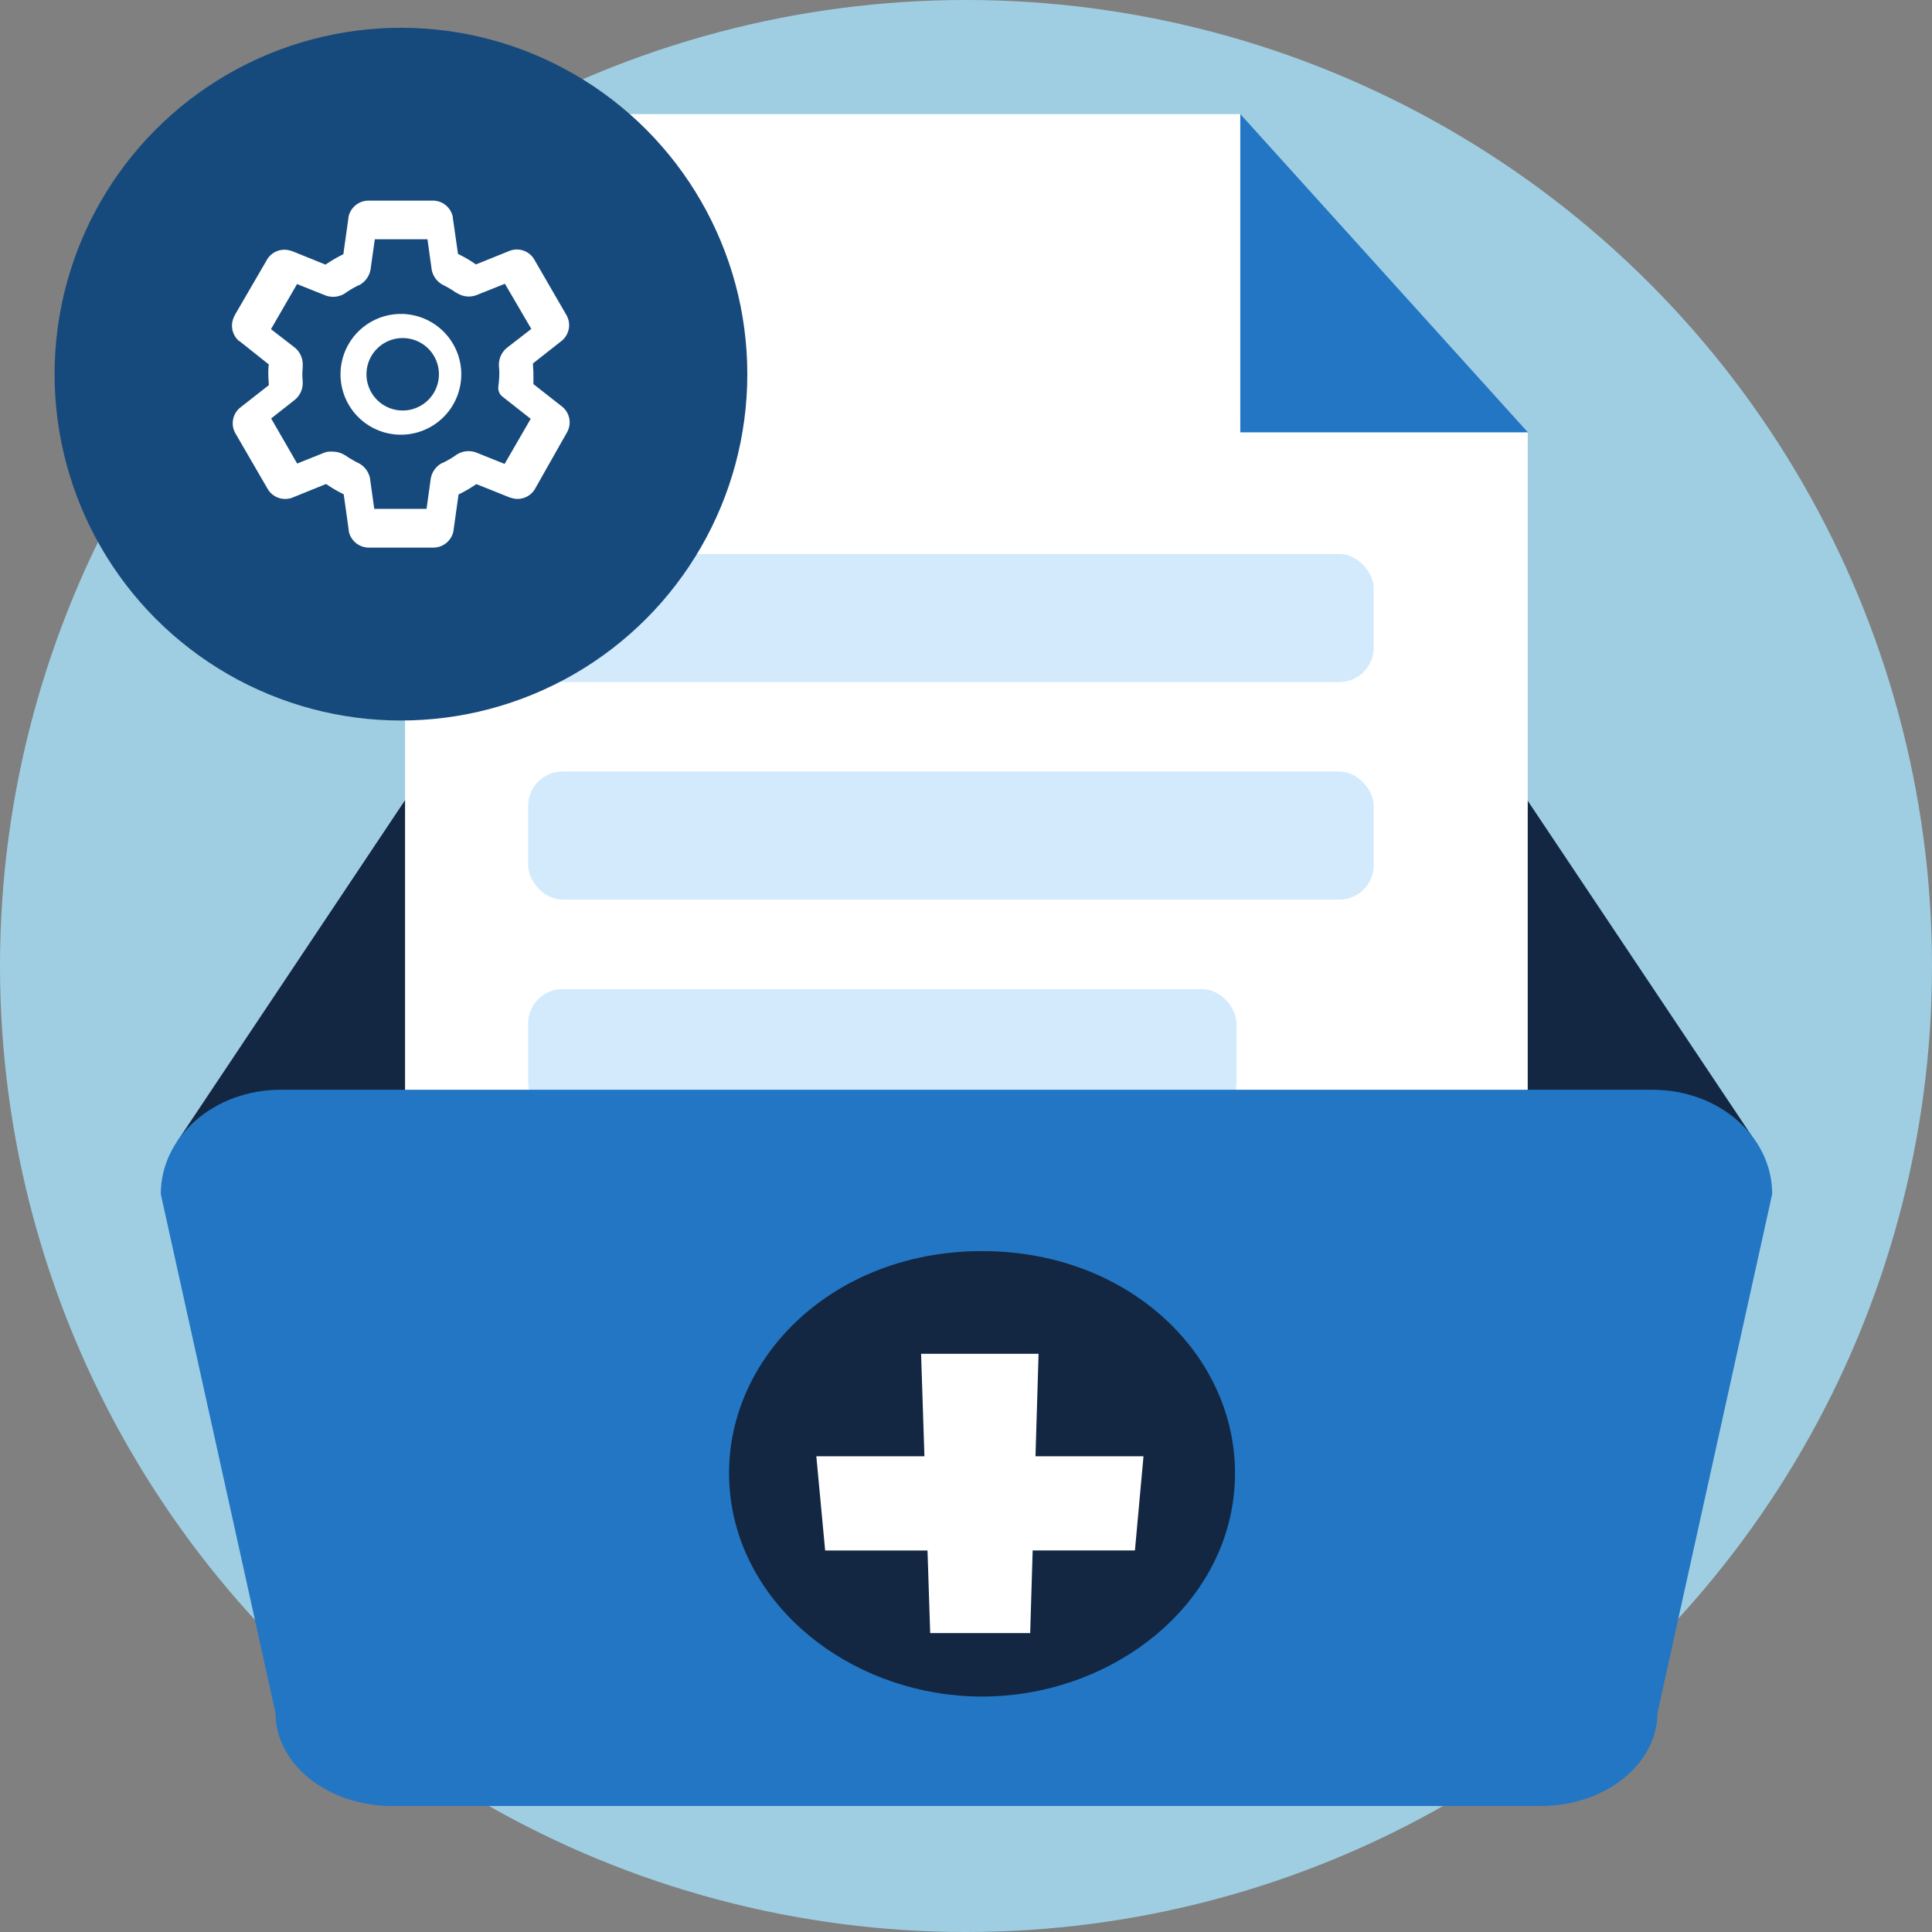 <svg xmlns="http://www.w3.org/2000/svg" viewBox="0 0 320 320"><rect x="0" y="0" width="320" height="320" fill="#808080" stroke="none"/><defs><style>.cls-1{fill:#9fcee2;}.cls-2{fill:#132742;}.cls-3{fill:#fff;}.cls-4{fill:#d2eafc;}.cls-5{fill:#2276c4;}.cls-6{fill:#174a7c;}</style></defs><g id="Layer_2" data-name="Layer 2"><g id="Illustration"><circle class="cls-1" cx="160" cy="160" r="160"/><path class="cls-2" d="M68.38,130.6,29.39,189c0,9.54,6.09,21.93,17,21.93H273.71c11,0,16.44-13.24,16.44-22.78L251.68,130.6C251.68,122.08,68.38,122.08,68.38,130.6Z"/><polygon class="cls-3" points="67.09 236.66 253.04 236.66 253.04 71.66 205.45 18.9 67.09 18.9 67.09 236.66"/><rect class="cls-4" x="87.48" y="127.79" width="140.05" height="21.21" rx="5.69"/><rect class="cls-4" x="87.48" y="91.76" width="140.05" height="21.21" rx="5.69"/><rect class="cls-4" x="87.48" y="163.83" width="117.32" height="21.21" rx="5.69"/><path class="cls-5" d="M255.19,299.13H64.94c-10.67,0-19.31-6.91-19.31-15.43l-19-85.93c0-9.54,8.88-17.27,19.82-17.27H273.71c11,0,19.82,7.73,19.82,17.27l-19,85.93C274.5,292.22,265.86,299.13,255.19,299.13Z"/><path id="Combined_Shape" data-name="Combined Shape" class="cls-2" d="M121.1,248.77c-3.13-21.54,15.28-41.55,41.56-41.55s44.68,20,41.55,41.55C201.49,267.5,183,281,162.65,281S123.85,267.49,121.1,248.77Z"/><polygon class="cls-3" points="136.67 256.81 135.21 241.2 189.4 241.2 187.98 256.8 136.67 256.81"/><polygon class="cls-3" points="170.63 270.49 154.07 270.49 152.56 224.23 172.02 224.23 170.63 270.49"/><circle class="cls-6" cx="66.41" cy="61.97" r="57.37"/><path id="_2.atoms_icons_settings-outline" data-name=" 2.atoms icons settings-outline" class="cls-3" d="M71.84,90.7H61A3.41,3.41,0,0,1,57.77,88v-.13l-.84-6h0a22.29,22.29,0,0,1-2.64-1.52l-.15-.11L54,80.17l-5.62,2.27h0a3.36,3.36,0,0,1-4-1.38l0,0-5.38-9.27a3.35,3.35,0,0,1,.76-4.26l0,0,4.76-3.73v0c0-.63-.08-1.19-.08-1.73s0-1.12.08-1.71L39.67,56.5l-.06,0a3.36,3.36,0,0,1-.76-4.19l0-.05L44.23,43a3.34,3.34,0,0,1,4-1.44l.07,0,5.62,2.27h0a22.59,22.59,0,0,1,2.77-1.63l.18-.09.84-6V36A3.39,3.39,0,0,1,61,33.23H71.78A3.37,3.37,0,0,1,75,35.94v.12l.86,6a21.19,21.19,0,0,1,2.81,1.63l.16.11,5.62-2.27h0a3.34,3.34,0,0,1,4,1.38l0,0,5.36,9.26a3.36,3.36,0,0,1-.76,4.27l0,0-4.77,3.75v0c0,.62.07,1.17.07,1.73s0,.89,0,1.31v.39l4.78,3.75,0,0a3.35,3.35,0,0,1,.8,4.21l0,0L88.6,81a3.35,3.35,0,0,1-4,1.44l-.06,0-5.64-2.26h0a22.59,22.59,0,0,1-2.77,1.63l-.18.08-.84,6v.05A3.4,3.4,0,0,1,71.84,90.7ZM55.12,74.81a3.65,3.65,0,0,1,2,.59l0,0,.05,0a16,16,0,0,0,2,1.2l.2.1a3.62,3.62,0,0,1,1.94,2.67v.06l.68,4.85h8.66l.68-4.89a3.6,3.6,0,0,1,1.9-2.7l0,0,.05,0a15.48,15.48,0,0,0,2.06-1.18l.13-.09A3.64,3.64,0,0,1,79,75l0,0,4.58,1.84,4.32-7.47-4.68-3.68a1.81,1.81,0,0,1-.68-1.59v-.08a16.49,16.49,0,0,0,.16-2.1c0-.34,0-.72-.06-1.16v-.13A3.64,3.64,0,0,1,84,57.58l0,0L88,54.48,83.63,47,79,48.85a3.62,3.62,0,0,1-3.32-.32l-.06,0,0,0a15.52,15.52,0,0,0-2-1.21l-.14-.07a3.64,3.64,0,0,1-2-2.71v-.05l-.68-4.86H62.08l-.69,4.89a3.64,3.64,0,0,1-1.9,2.71l-.05,0,0,0a16.85,16.85,0,0,0-2.06,1.18l-.13.1a3.62,3.62,0,0,1-3.37.41l0,0L49.2,47.05l-4.32,7.47,3.88,3a3.61,3.61,0,0,1,1.38,3v.11c0,.43-.06.83-.06,1.23s0,.72.05,1.14v.16a3.6,3.6,0,0,1-1.33,3.09l0,0-3.89,3.06,4.31,7.47,4.59-1.84A3.41,3.41,0,0,1,55.12,74.81ZM66.4,72a10,10,0,0,1,0-20c.33,0,.66,0,1,.05A10,10,0,0,1,66.4,72Zm0-16A6,6,0,1,0,67,56,5.68,5.68,0,0,0,66.4,56Z"/><polygon class="cls-5" points="205.43 18.87 253.07 71.61 205.43 71.61 205.43 18.87"/></g></g></svg>